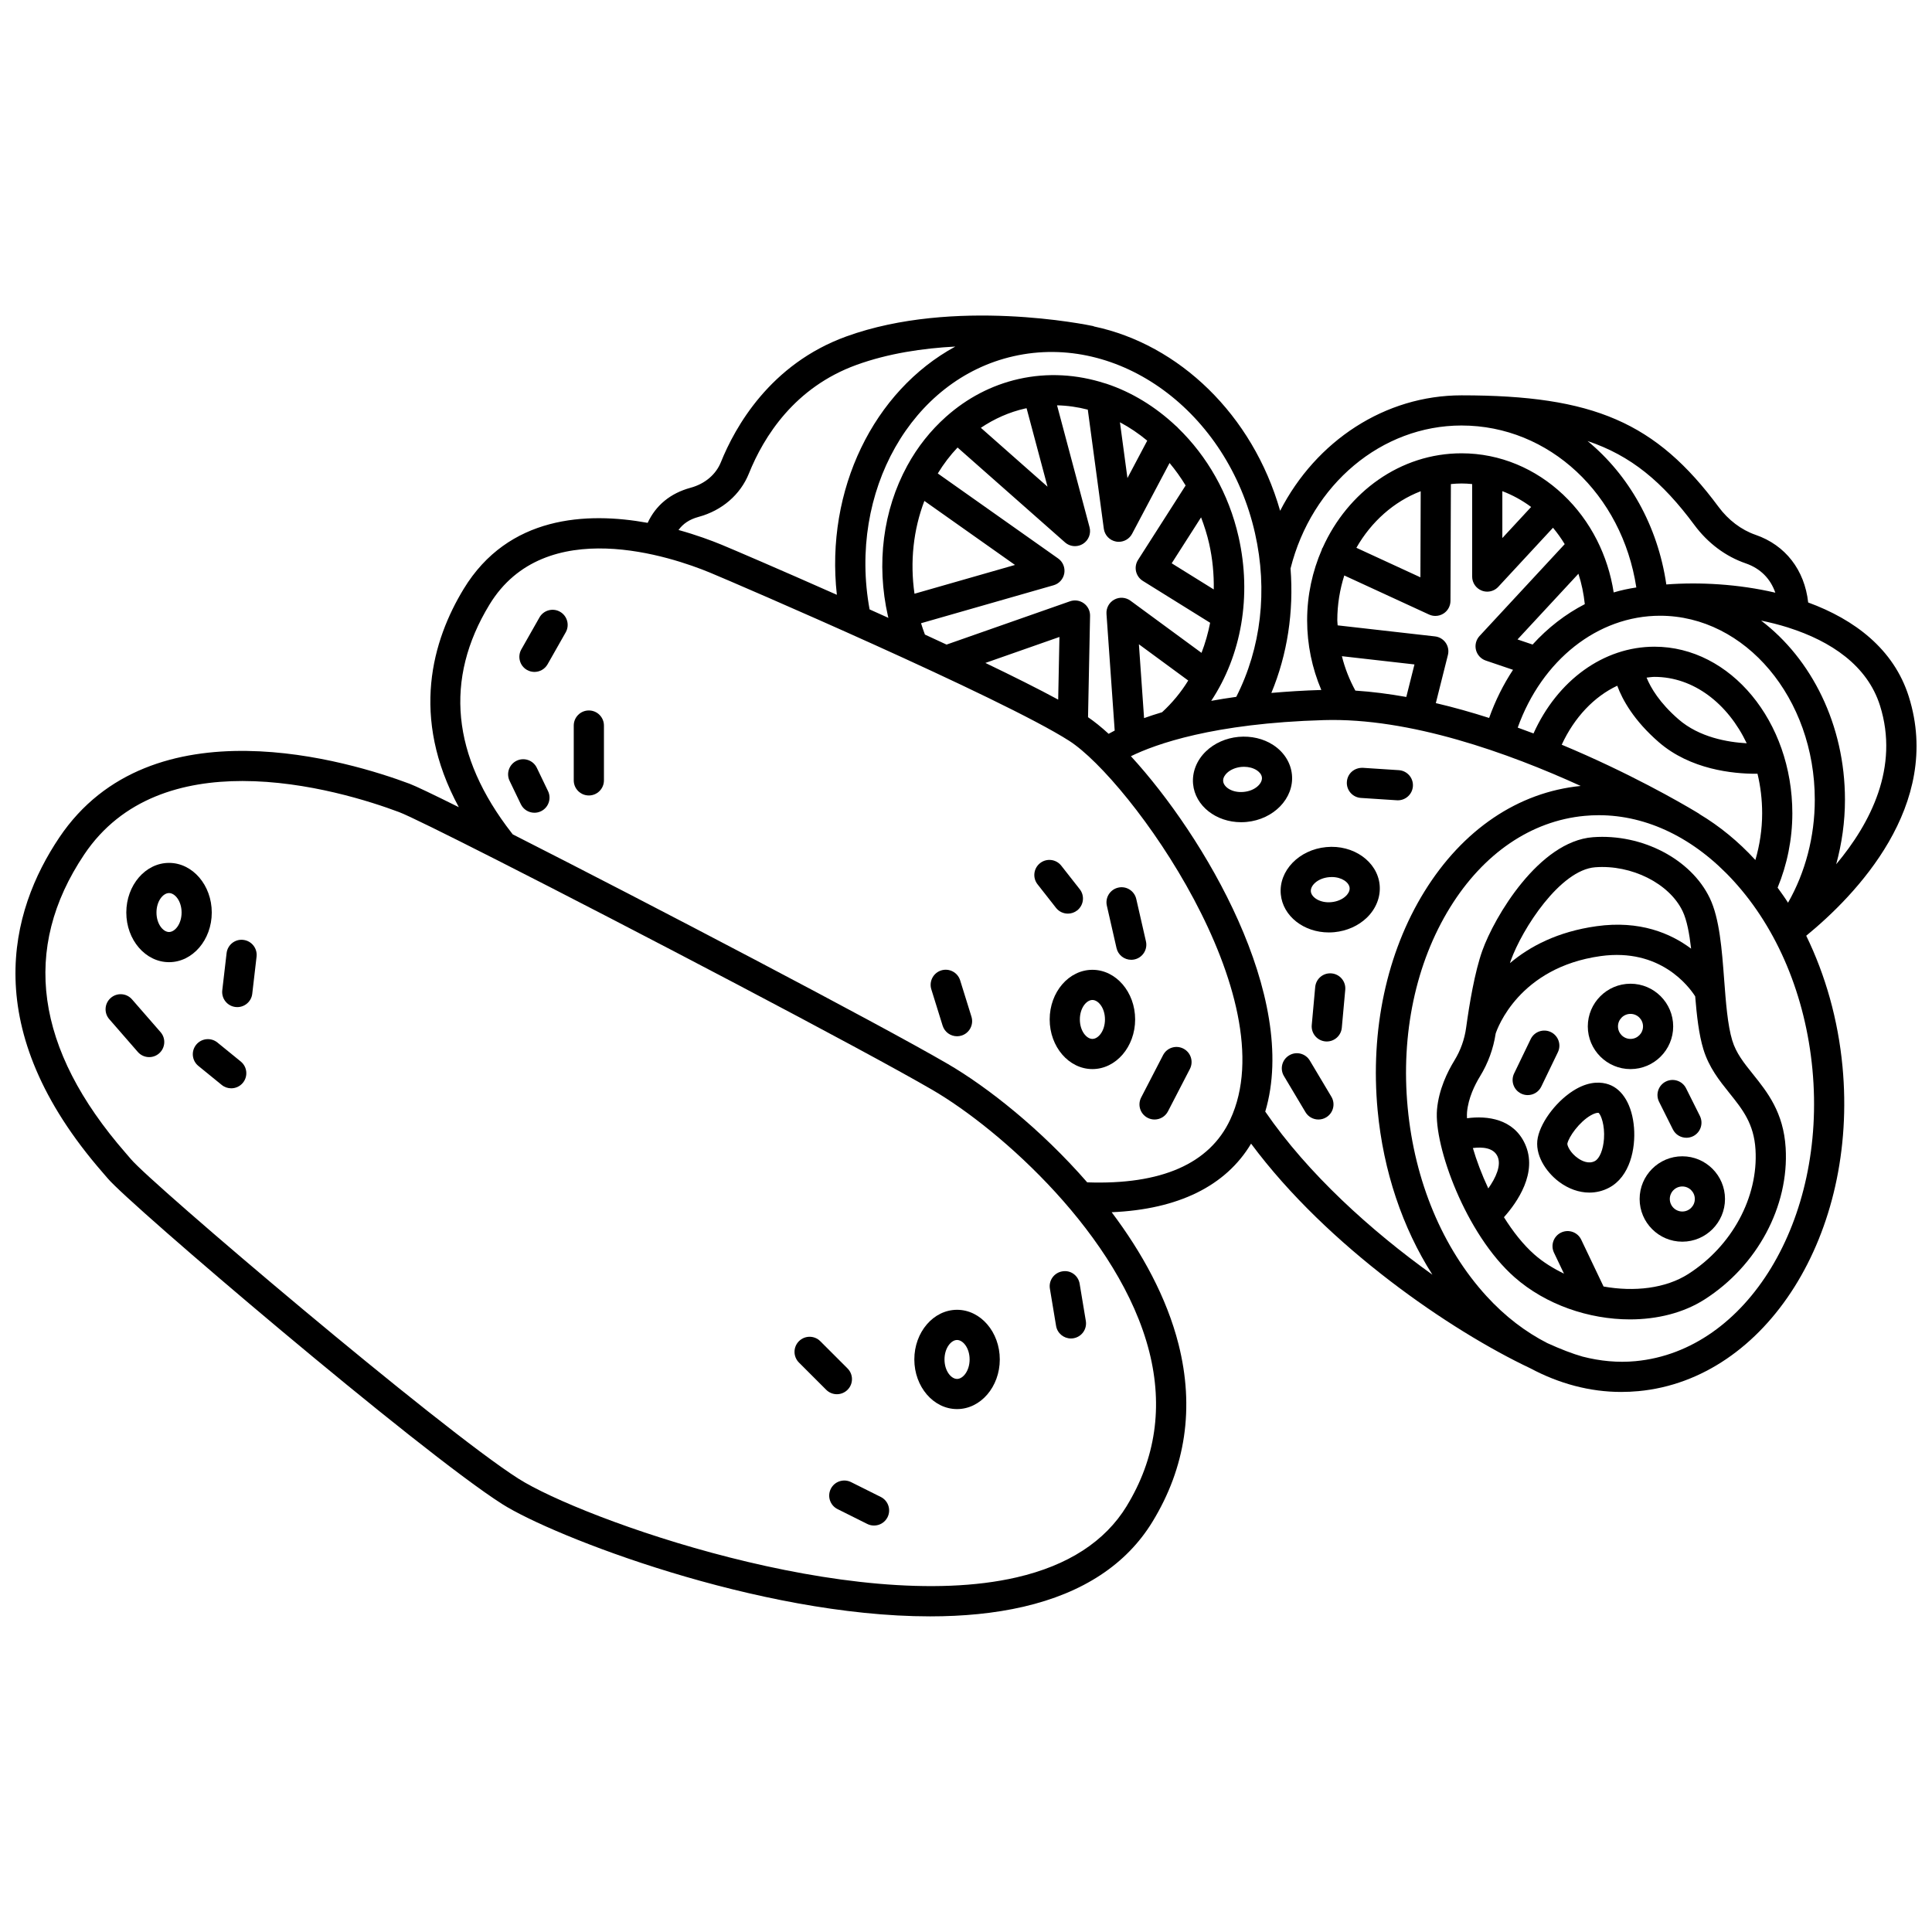 <?xml version="1.0" encoding="UTF-8"?>
<!-- Uploaded to: SVG Repo, www.svgrepo.com, Generator: SVG Repo Mixer Tools -->
<svg width="800px" height="800px" version="1.1" viewBox="144 144 512 512" xmlns="http://www.w3.org/2000/svg">
 <defs>
  <clipPath id="a">
   <path d="m148.09 227h503.81v346h-503.81z"/>
  </clipPath>
 </defs>
 <g clip-path="url(#a)">
  <path d="m622.67 391.98c13.02-10.664 36.262-34.535 27.18-63.379-3.973-12.605-14.391-20.434-26.664-24.938-0.953-8.586-6-15.191-13.965-17.934-3.731-1.285-7.203-3.91-9.777-7.387-16.59-22.395-33.145-29.574-68.117-29.574-20.297 0-38.543 12.051-48.078 30.598-7.297-25.535-26.852-44.094-49.297-48.844-0.09-0.023-0.156-0.09-0.246-0.109-1.488-0.312-36.793-7.625-65.449 2.758-20.172 7.32-29.469 24.016-33.215 33.316-1.32 3.273-4.246 5.75-8.035 6.773-5.367 1.461-9.219 4.66-11.367 9.301-16.137-2.938-36.938-1.926-48.762 17.512-8.242 13.547-14.27 33.879-1.285 57.84-6.766-3.363-11.473-5.617-13.023-6.199-15.621-5.859-68.484-22.125-92.887 14.281-13.062 19.473-21.648 50.691 11.586 88.805 0.512 0.586 0.938 1.074 1.25 1.453 5.582 6.742 82.688 72.438 104.59 86.352 13.363 8.484 67.801 29.75 113.38 29.75 8.699 0 17.078-0.777 24.785-2.566 15.746-3.652 27.23-11.211 34.117-22.469 8.844-14.449 11.18-30.273 6.941-47.055-3.152-12.465-9.711-24.371-17.73-35.012 17.625-0.754 30.242-6.941 36.949-18.176 20.328 27.363 52.965 49.598 73.977 59.523 7.652 4.086 15.805 6.281 24.109 6.281 1.527 0 3.055-0.074 4.582-0.215 33.961-3.191 58.219-41.766 54.066-86.004-1.172-12.434-4.516-24.211-9.617-34.684zm-28.242-32.207c-0.043-0.027-0.066-0.074-0.113-0.105-0.121-0.074-0.418-0.258-0.828-0.504-0.062-0.035-0.129-0.078-0.195-0.117-3.863-2.312-17.594-10.262-35.422-17.691 3.371-7.289 8.598-12.75 14.715-15.633 1.406 3.805 4.438 9.242 10.984 14.934 8.414 7.316 19.746 8.395 25.676 8.395 0.188 0 0.332-0.008 0.508-0.008 0.801 3.324 1.234 6.848 1.234 10.496 0 4.25-0.648 8.422-1.793 12.371-4.562-4.965-9.535-9-14.766-12.137zm-91.242-32.754c-1.57-2.871-2.777-5.918-3.57-9.121l19.23 2.184-2.164 8.621c-4.516-0.805-9.035-1.395-13.496-1.684zm23.938-12.672c-0.656-0.949-1.691-1.566-2.84-1.695l-25.793-2.926c-0.016-0.453-0.094-0.887-0.094-1.344 0-4.164 0.672-8.148 1.852-11.875l22.465 10.352c0.535 0.246 1.105 0.367 1.676 0.367 0.75 0 1.5-0.211 2.152-0.629 1.145-0.73 1.844-1.996 1.848-3.356l0.109-30.957c0.934-0.09 1.871-0.156 2.824-0.156 0.949 0 1.883 0.062 2.812 0.152v24.512c0 1.645 1.008 3.125 2.539 3.723 0.477 0.188 0.969 0.277 1.461 0.277 1.09 0 2.164-0.449 2.93-1.281l14.496-15.652c1.133 1.355 2.168 2.809 3.102 4.344l-22.57 24.344c-0.918 0.992-1.277 2.387-0.945 3.703 0.336 1.312 1.309 2.367 2.59 2.805l7.227 2.453c-2.543 3.863-4.688 8.129-6.332 12.758-4.617-1.477-9.344-2.816-14.125-3.934l3.195-12.727c0.293-1.125 0.078-2.312-0.578-3.258zm-23.668-25.176c3.941-6.914 9.938-12.254 17.043-14.988l-0.078 22.809zm38.68-15.008c2.723 1.039 5.285 2.441 7.629 4.188l-7.629 8.238zm8.016 40.648-3.996-1.352 16.141-17.41c0.836 2.559 1.395 5.258 1.691 8.055-5.113 2.637-9.793 6.254-13.836 10.707zm33.785-7.633c22.605 0 41 21.875 41 48.754 0 9.805-2.512 19.27-7.09 27.297-0.871-1.375-1.82-2.68-2.762-3.988 2.516-6.094 3.902-12.828 3.902-19.703 0-24.348-16.391-44.156-36.531-44.156-13.488 0-25.711 8.906-32.062 22.988-1.379-0.523-2.769-1.039-4.184-1.547 6.402-17.875 21.18-29.645 37.727-29.645zm22.961 33.797c-5.039-0.281-12.578-1.566-18.078-6.356-5.035-4.375-7.356-8.348-8.461-11.043 0.699-0.066 1.391-0.195 2.098-0.195 10.371 0 19.445 7.078 24.441 17.594zm35.324-9.973c5.141 16.328-2.508 31.168-11.609 42.031 1.496-5.492 2.32-11.246 2.32-17.102 0-19.852-8.863-37.324-22.223-47.469 2.391 0.492 4.754 1.082 7.055 1.805 0.07 0.031 0.145 0.047 0.215 0.074 11.246 3.582 20.895 10.035 24.242 20.66zm-49.207-47.891c3.582 4.832 8.285 8.348 13.602 10.18 3.91 1.348 6.57 4.051 7.863 7.777-9.828-2.301-20.117-2.844-28.887-2.18-2.285-15.605-9.941-29.012-20.875-38.012 11.5 3.856 19.812 10.785 28.297 22.234zm-61.688-26.348c23.238 0 42.539 18.203 46.316 42.922-2.035 0.305-4.039 0.73-6 1.316-0.766-4.945-2.281-9.594-4.414-13.824-0.012-0.027-0.023-0.051-0.039-0.078-2.305-4.539-5.312-8.574-8.883-11.957-0.023-0.023-0.031-0.055-0.055-0.074-0.023-0.02-0.051-0.023-0.074-0.047-7.199-6.773-16.578-10.891-26.855-10.891-16.188 0-30.168 10.246-36.801 25.027-0.043 0.082-0.125 0.137-0.164 0.223-0.043 0.102-0.035 0.203-0.07 0.305-2.465 5.688-3.883 12.008-3.883 18.695 0 6.438 1.309 12.707 3.758 18.469-4.762 0.145-9.145 0.426-13.238 0.785 4.25-10.234 5.965-21.516 5.082-32.977 5.598-22.328 24.168-37.895 45.32-37.895zm-54.738 28.547c3.418 15.125 1.613 30.422-4.969 43.363-2.352 0.324-4.547 0.68-6.637 1.059 7.996-12.09 10.793-27.789 7.258-43.441-2.606-11.543-8.395-21.43-15.996-28.82-0.18-0.242-0.426-0.434-0.66-0.633-5.391-5.062-11.641-8.906-18.363-11.141-0.168-0.059-0.328-0.109-0.504-0.145-7.273-2.328-15.039-2.852-22.766-1.113-7.203 1.629-13.703 5.074-19.195 9.957-0.035 0.035-0.082 0.051-0.121 0.094-0.008 0.008-0.008 0.02-0.016 0.027-3.988 3.57-7.449 7.875-10.188 12.902-6.438 11.816-8.254 25.977-5.117 39.863 0.016 0.07 0.039 0.145 0.059 0.215 0.02 0.082 0.047 0.164 0.062 0.242-1.676-0.762-3.34-1.508-4.988-2.246-5.703-31.125 11.07-60.973 38.145-67.09 28.004-6.344 56.723 14.715 63.996 46.906zm-52.16 44.094c-5.262-2.852-11.945-6.191-19.293-9.719l19.625-6.883zm6.801-25.52c-1.062-0.773-2.434-0.969-3.672-0.535l-32.711 11.473c-1.895-0.883-3.812-1.766-5.731-2.652-0.367-0.992-0.723-1.988-1.031-3.008l35.121-10.062c1.48-0.418 2.582-1.656 2.844-3.176 0.25-1.516-0.379-3.047-1.637-3.93l-31.887-22.523c1.539-2.531 3.293-4.828 5.238-6.875l28.469 25.137c0.75 0.66 1.695 1 2.648 1 0.727 0 1.457-0.195 2.102-0.598 1.5-0.926 2.215-2.731 1.754-4.43l-8.609-32.289c2.758 0.059 5.488 0.457 8.148 1.145l4.246 31.562c0.234 1.723 1.551 3.094 3.258 3.402 0.234 0.043 0.473 0.062 0.703 0.062 1.465 0 2.836-0.805 3.535-2.129l9.93-18.758c1.547 1.852 2.969 3.84 4.254 5.957l-12.609 19.727c-0.574 0.902-0.766 1.996-0.531 3.039 0.238 1.043 0.883 1.949 1.789 2.516l17.848 11.102c-0.535 2.75-1.301 5.414-2.285 7.977l-18.832-13.828c-1.254-0.922-2.934-1.035-4.293-0.281-1.367 0.75-2.168 2.231-2.059 3.781l2.176 30.918c-0.598 0.305-1.137 0.594-1.605 0.859-1.973-1.805-3.805-3.273-5.461-4.402l0.539-26.855c0.031-1.316-0.59-2.559-1.648-3.324zm-42.262-27.137 24.016 16.969-26.633 7.629c-1.223-8.512-0.297-16.965 2.617-24.598zm26.742-24.5c0.117-0.027 0.23-0.031 0.348-0.055l5.547 20.785-17.668-15.605c3.578-2.402 7.527-4.168 11.773-5.125zm25.086 3.66c2.539 1.352 4.961 2.981 7.234 4.871l-5.246 9.914zm23.637 32.145c0.914 4.051 1.293 8.137 1.227 12.156l-11.148-6.93 7.785-12.176c0.848 2.234 1.59 4.539 2.137 6.949zm-17.242 46.254-1.371-19.566 13.074 9.605c-1.922 3.133-4.262 5.945-6.93 8.402-1.758 0.52-3.312 1.039-4.773 1.559zm-118.08-53.32c6.231-1.688 11.094-5.887 13.355-11.504 3.969-9.848 12.137-22.84 28.52-28.785 8.391-3.043 17.555-4.406 26.18-4.856-21.629 11.77-34.477 37.914-31.391 65.785-15.227-6.758-27.695-12.09-30.586-13.285-2.582-1.062-6.566-2.555-11.375-3.891 1.195-1.648 2.875-2.809 5.297-3.465zm113.46 262.16c-5.734 9.363-15.523 15.711-29.105 18.859-43.672 10.137-115.23-15.457-132.07-26.145-20.691-13.137-97.441-78.32-102.72-84.703-0.348-0.414-0.816-0.957-1.383-1.609-24.012-27.535-27.707-54.148-10.977-79.098 10.066-15 26.215-19.477 41.914-19.477 17.309 0 34.074 5.438 41.531 8.238 2.356 0.879 12.074 5.672 25.441 12.453 0.027 0.016 0.059 0.027 0.09 0.043 35.59 18.055 97.09 50.246 115.77 61.105 18.113 10.531 49.746 38.688 57.512 69.418 3.688 14.613 1.668 28.375-6.008 40.914zm27.453-102.45c-5.469 11.719-18.273 17.324-37.902 16.637-12.262-14.082-26.438-25.27-37.031-31.43-18.527-10.77-79.082-42.461-115.21-60.793l-0.258-0.332c-15.926-20.438-17.918-40.809-5.914-60.543 14.707-24.176 48.43-12.621 58.414-8.496 7.035 2.91 77.551 33.258 95.223 44.586 16.148 10.352 57.738 68.117 42.676 100.37zm9.281-2.113c9.062-30.449-16.234-73.086-35.602-94.18 6.457-3.164 21.801-8.73 51.117-9.57 22.777-0.691 48.938 8.719 68.082 17.449-16.566 1.641-31.27 11.566-41.422 27.996-9.984 16.156-14.387 36.742-12.395 57.965 1.512 16.086 6.578 31.117 14.516 43.562-16.227-11.617-33.016-26.781-44.297-43.223zm98.16 66.133c-4.723 0.449-9.438-0.016-14.059-1.203-2.637-0.742-5.801-1.961-9.371-3.586-5.715-2.922-11.16-7.043-16.082-12.43-11.652-12.738-19.078-30.492-20.906-49.996-1.836-19.504 2.156-38.328 11.234-53.016 8.852-14.328 21.504-22.945 35.617-24.27 1.262-0.121 2.531-0.18 3.793-0.18 12.812 0 25.367 6.082 35.715 17.398 11.652 12.738 19.078 30.496 20.91 49.996 3.742 39.84-17.277 74.504-46.852 77.285z"/>
 </g>
 <path d="m603.06 419.71c-1.238-4.074-1.695-10.188-2.141-16.098-0.598-7.965-1.215-16.207-3.809-21.605-4.949-10.328-17.934-17.113-30.965-16.141-14.293 1.074-26.117 21.098-29.316 30.07-2.012 5.633-3.441 14.211-4.289 20.41-0.426 3.098-1.477 6.031-3.117 8.707-1.84 2.992-4.129 7.672-4.602 12.973-0.859 9.594 7.566 33.004 20.531 44.438 8.285 7.309 19.746 11.188 30.598 11.188 7.227 0 14.184-1.719 19.762-5.277 13.996-8.93 22.434-24.699 21.504-40.172-0.566-9.43-4.867-14.797-8.66-19.531-2.402-2.992-4.473-5.574-5.496-8.961zm-36.312-45.875c9.609-0.734 19.629 4.269 23.156 11.625 1.141 2.375 1.797 5.945 2.258 9.945-5.418-4.062-13.59-7.555-25.055-5.953-10.344 1.438-17.738 5.379-22.957 9.793 0.066-0.203 0.137-0.438 0.203-0.629 3.047-8.512 13.125-24.086 22.395-24.781zm-28.336 85.109c-1.738-3.711-3.125-7.41-4.086-10.703 2.441-0.305 5.434-0.148 6.531 2.211 1.086 2.356-0.469 5.707-2.445 8.492zm52.992 22.684c-6.016 3.836-14.324 4.769-22.445 3.309l-5.918-12.41c-0.945-1.988-3.328-2.844-5.332-1.887-1.992 0.949-2.84 3.336-1.887 5.332l2.648 5.555c-2.832-1.379-5.523-3.019-7.836-5.062-3-2.648-5.711-6.117-8.074-9.891 3.481-3.898 9.09-11.828 5.555-19.477-3.035-6.574-9.922-7.488-15.344-6.75-0.031-0.598-0.035-1.145 0.008-1.613 0.336-3.754 2.062-7.242 3.445-9.5 2.144-3.492 3.527-7.305 4.144-11.336 0.398-1.23 6.117-17.512 27.84-20.527 15.758-2.176 23.359 8.043 25.035 10.672 0.414 5.078 0.969 10.062 2.16 13.988 1.477 4.863 4.238 8.305 6.906 11.637 3.492 4.356 6.508 8.113 6.918 15.004 0.758 12.625-6.242 25.562-17.824 32.957z"/>
 <path d="m570.32 431.38c-0.004 0-0.004 0 0 0-1.852-0.641-4.859-0.938-8.684 1.242-4.734 2.695-9.168 8.332-10.102 12.836-0.934 4.481 2.141 9.109 5.602 11.715 2.535 1.902 5.34 2.875 8.066 2.875 1.805 0 3.578-0.426 5.211-1.289 5.574-2.957 7.051-10.406 6.621-15.883-0.461-5.91-2.973-10.207-6.715-11.496zm-3.656 20.309c-1.668 0.887-3.481-0.055-4.418-0.695-2.137-1.453-2.934-3.418-2.883-3.91 0.375-1.812 3.156-5.762 6.231-7.516 0.914-0.52 1.547-0.66 1.895-0.66 0.062 0 0.113 0.004 0.16 0.012 0.648 0.559 1.664 3.281 1.422 6.848-0.195 2.883-1.156 5.262-2.406 5.922z"/>
 <path d="m576.1 427.32c6.238 0 11.312-5.078 11.312-11.312s-5.078-11.312-11.312-11.312c-6.242 0-11.316 5.078-11.316 11.312s5.078 11.312 11.316 11.312zm0-14.629c1.828 0 3.316 1.488 3.316 3.316s-1.488 3.316-3.316 3.316c-1.832 0-3.32-1.488-3.32-3.316s1.488-3.316 3.32-3.316z"/>
 <path d="m589.83 450.43c-6.238 0-11.312 5.078-11.312 11.312 0 6.242 5.078 11.316 11.312 11.316s11.312-5.078 11.312-11.316c0-6.238-5.074-11.312-11.312-11.312zm0 14.633c-1.828 0-3.316-1.488-3.316-3.32 0-1.828 1.488-3.316 3.316-3.316s3.316 1.488 3.316 3.316c0 1.832-1.488 3.32-3.316 3.32z"/>
 <path d="m552.46 431.95 4.394-9.102c0.961-1.988 0.125-4.379-1.863-5.34-1.98-0.957-4.379-0.125-5.34 1.863l-4.394 9.102c-0.961 1.988-0.125 4.379 1.863 5.34 0.559 0.27 1.152 0.398 1.734 0.398 1.488 0.004 2.918-0.828 3.606-2.262z"/>
 <path d="m585.46 430.62c-1.977 0.988-2.773 3.391-1.789 5.367l3.66 7.32c0.699 1.402 2.113 2.211 3.582 2.211 0.602 0 1.211-0.137 1.785-0.418 1.977-0.988 2.773-3.391 1.789-5.367l-3.66-7.32c-0.988-1.984-3.394-2.777-5.367-1.793z"/>
 <path d="m368.61 512.31c1.562-1.562 1.562-4.09 0-5.656l-7.227-7.223c-1.562-1.562-4.09-1.562-5.656 0-1.562 1.562-1.562 4.09 0 5.656l7.227 7.223c0.781 0.781 1.805 1.172 2.828 1.172s2.043-0.391 2.828-1.172z"/>
 <path d="m377.42 540.71-7.883-3.938c-1.977-0.98-4.379-0.188-5.367 1.789-0.988 1.977-0.188 4.379 1.789 5.367l7.883 3.938c0.574 0.285 1.184 0.418 1.785 0.418 1.469 0 2.879-0.809 3.582-2.211 0.984-1.977 0.188-4.375-1.789-5.363z"/>
 <path d="m427.81 498.71c0.215 0 0.438-0.016 0.66-0.055 2.18-0.363 3.652-2.418 3.285-4.598l-1.637-9.848c-0.359-2.176-2.383-3.684-4.598-3.285-2.18 0.363-3.652 2.418-3.285 4.598l1.637 9.848c0.324 1.953 2.019 3.34 3.938 3.34z"/>
 <path d="m398.45 403.8c-0.656-2.102-2.887-3.281-5.008-2.633-2.106 0.656-3.285 2.898-2.633 5.008l2.996 9.633c0.535 1.715 2.113 2.812 3.82 2.812 0.391 0 0.793-0.059 1.188-0.18 2.106-0.656 3.285-2.898 2.633-5.008z"/>
 <path d="m427 386.12c0.863 0 1.734-0.277 2.465-0.852 1.738-1.363 2.043-3.879 0.68-5.613l-4.894-6.238c-1.363-1.738-3.883-2.043-5.613-0.68-1.738 1.363-2.043 3.879-0.68 5.613l4.894 6.238c0.785 1.008 1.961 1.531 3.148 1.531z"/>
 <path d="m439.89 395.25c0.418 1.855 2.07 3.106 3.894 3.106 0.297 0 0.594-0.031 0.895-0.102 2.152-0.492 3.5-2.637 3.008-4.785l-2.566-11.23c-0.492-2.16-2.648-3.512-4.785-3.008-2.152 0.492-3.5 2.637-3.008 4.785z"/>
 <path d="m457.62 421.9c-1.977-1.02-4.375-0.246-5.391 1.711l-5.809 11.23c-1.016 1.965-0.25 4.375 1.711 5.391 0.586 0.305 1.219 0.449 1.836 0.449 1.449 0 2.844-0.789 3.555-2.16l5.809-11.23c1.016-1.969 0.254-4.375-1.711-5.391z"/>
 <path d="m504.66 355.46 9.52 0.621c0.09 0.004 0.18 0.008 0.266 0.008 2.086 0 3.852-1.625 3.988-3.738 0.145-2.207-1.527-4.106-3.731-4.25l-9.52-0.621c-2.301-0.078-4.106 1.531-4.25 3.731-0.148 2.203 1.523 4.102 3.727 4.25z"/>
 <path d="m496.89 401.96c-2.223-0.207-4.144 1.418-4.348 3.617l-0.914 10.062c-0.199 2.199 1.418 4.144 3.617 4.348 0.125 0.012 0.246 0.016 0.367 0.016 2.047 0 3.785-1.559 3.981-3.637l0.914-10.062c0.199-2.199-1.418-4.144-3.617-4.344z"/>
 <path d="m491.12 425.07c-1.129-1.898-3.582-2.535-5.477-1.387-1.898 1.129-2.519 3.582-1.387 5.477l5.707 9.57c0.746 1.254 2.074 1.953 3.434 1.953 0.695 0 1.402-0.18 2.043-0.566 1.898-1.129 2.519-3.582 1.387-5.477z"/>
 <path d="m286.26 347.47c-0.961-1.992-3.348-2.828-5.34-1.871-1.992 0.961-2.828 3.352-1.871 5.34l2.977 6.184c0.691 1.43 2.121 2.262 3.606 2.262 0.582 0 1.172-0.125 1.73-0.395 1.992-0.961 2.828-3.352 1.871-5.34z"/>
 <path d="m300.05 332.28c-2.211 0-4 1.789-4 4v14.527c0 2.211 1.789 4 4 4s4-1.789 4-4v-14.527c0-2.215-1.789-4-4-4z"/>
 <path d="m292.41 306.12c-1.914-1.086-4.363-0.414-5.449 1.508l-4.805 8.469c-1.086 1.914-0.414 4.359 1.508 5.449 0.621 0.352 1.301 0.52 1.969 0.52 1.395 0 2.746-0.727 3.484-2.027l4.805-8.469c1.082-1.914 0.41-4.359-1.512-5.449z"/>
 <path d="m178.99 408.85c-1.449-1.672-3.977-1.84-5.637-0.391-1.668 1.449-1.844 3.977-0.391 5.637l7.555 8.676c0.789 0.91 1.898 1.375 3.016 1.375 0.934 0 1.867-0.324 2.625-0.984 1.668-1.449 1.844-3.977 0.391-5.637z"/>
 <path d="m208.48 393.08c-2.188-0.27-4.18 1.316-4.43 3.512l-1.145 9.844c-0.25 2.195 1.316 4.18 3.512 4.43 0.156 0.02 0.312 0.027 0.465 0.027 2.004 0 3.734-1.5 3.969-3.539l1.145-9.844c0.246-2.195-1.32-4.176-3.516-4.43z"/>
 <path d="m201.62 420.28c-1.715-1.395-4.234-1.129-5.625 0.574-1.395 1.715-1.137 4.234 0.574 5.625l6.184 5.035c0.742 0.605 1.637 0.898 2.523 0.898 1.164 0 2.316-0.504 3.102-1.473 1.395-1.715 1.137-4.234-0.574-5.625z"/>
 <path d="m200.12 385.83c0-7.254-5.082-13.156-11.324-13.156-6.242 0-11.324 5.902-11.324 13.156 0 7.254 5.082 13.156 11.324 13.156 6.242 0 11.324-5.898 11.324-13.156zm-11.324 5.16c-1.574 0-3.328-2.121-3.328-5.16 0-3.039 1.75-5.16 3.328-5.16 1.574 0 3.328 2.121 3.328 5.16 0 3.039-1.758 5.16-3.328 5.16z"/>
 <path d="m397.63 491.11c-6.246 0-11.324 5.902-11.324 13.156 0 7.254 5.082 13.156 11.324 13.156 6.242 0 11.324-5.902 11.324-13.156 0-7.254-5.082-13.156-11.324-13.156zm0 18.32c-1.574 0-3.328-2.121-3.328-5.16s1.75-5.16 3.328-5.16c1.574 0 3.328 2.121 3.328 5.16-0.004 3.039-1.758 5.16-3.328 5.16z"/>
 <path d="m433.5 401.01c-6.246 0-11.324 5.902-11.324 13.152 0 7.254 5.082 13.156 11.324 13.156 6.242 0 11.324-5.902 11.324-13.156 0-7.25-5.078-13.152-11.324-13.152zm0 18.312c-1.574 0-3.328-2.121-3.328-5.16 0-3.039 1.75-5.156 3.328-5.156 1.574 0 3.328 2.117 3.328 5.156 0 3.039-1.754 5.16-3.328 5.16z"/>
 <path d="m481.44 341.45c-2.606-1.715-5.863-2.465-9.219-2.172-3.336 0.316-6.41 1.68-8.648 3.848-2.453 2.367-3.688 5.523-3.394 8.656 0.547 5.801 6.109 10.113 12.723 10.113 0.473 0 0.953-0.023 1.438-0.066 7.219-0.68 12.621-6.285 12.039-12.508-0.289-3.137-2.094-6.008-4.938-7.871zm-7.848 12.414c-3.031 0.301-5.297-1.262-5.441-2.832-0.094-0.961 0.574-1.758 0.98-2.156 0.926-0.895 2.332-1.492 3.848-1.637 0.234-0.02 0.469-0.031 0.699-0.031 1.262 0 2.465 0.324 3.379 0.922 0.473 0.309 1.277 0.973 1.367 1.93 0.141 1.582-1.809 3.523-4.832 3.805z"/>
 <path d="m495.46 368.49c-7.227 0.684-12.621 6.289-12.039 12.504 0.547 5.801 6.109 10.113 12.723 10.113 0.473 0 0.953-0.023 1.438-0.066 3.336-0.316 6.406-1.684 8.648-3.852 2.449-2.367 3.684-5.523 3.391-8.656-0.582-6.211-6.961-10.742-14.16-10.043zm5.215 12.957c-0.926 0.895-2.332 1.492-3.844 1.633-2.984 0.297-5.297-1.258-5.441-2.832-0.148-1.566 1.797-3.508 4.824-3.789 0.242-0.023 0.484-0.035 0.715-0.035 2.664 0 4.594 1.422 4.734 2.867 0.09 0.957-0.578 1.762-0.988 2.156z"/>
</svg>
